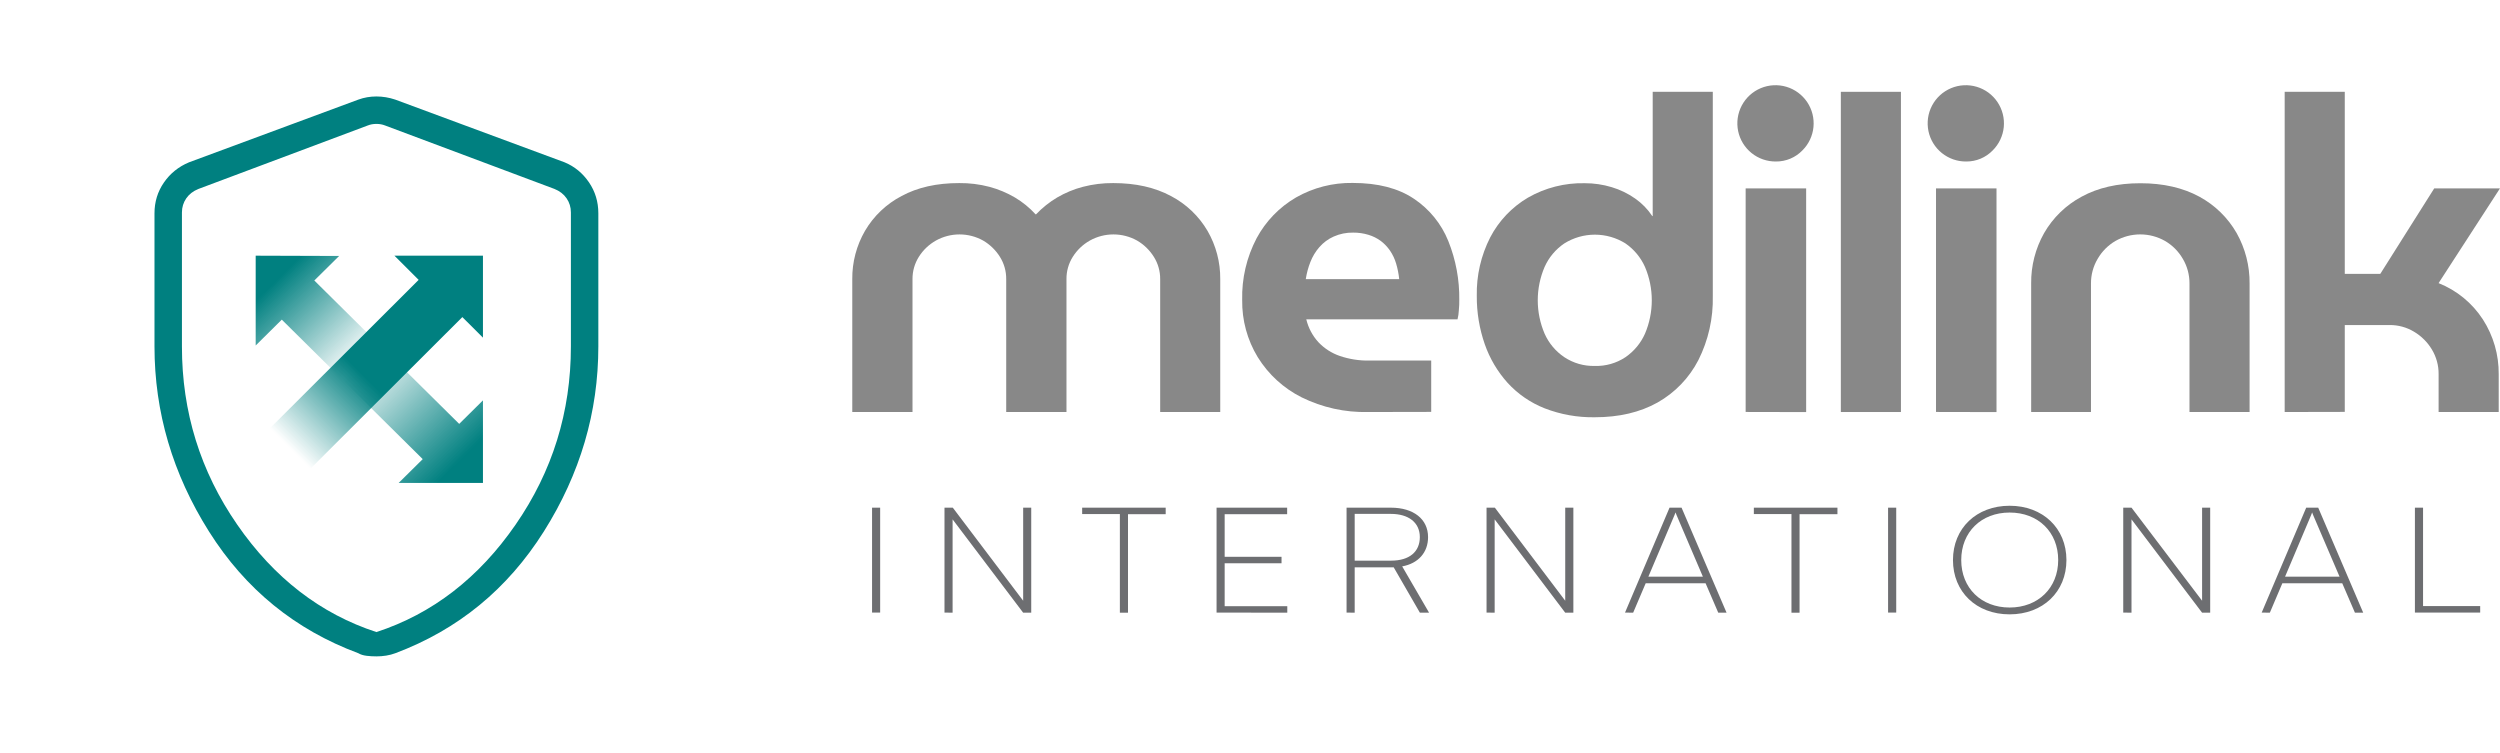 <svg width="176" height="53" viewBox="0 0 176 53" fill="none" xmlns="http://www.w3.org/2000/svg">
<path d="M18 18V24.323L19.838 22.503L29.759 32.322L28.064 34H34V28.186L32.327 29.842L22.128 19.748L23.875 18.02L18 18Z" fill="url(#paint0_linear_90_6542)"/>
<path d="M19 30.155L21.851 33L32.549 22.323L34 23.771V18H27.768L29.473 19.703L19 30.155Z" fill="url(#paint1_linear_90_6542)"/>
<mask id="mask0_90_6542" style="mask-type:alpha" maskUnits="userSpaceOnUse" x="0" y="0" width="53" height="53">
<rect width="53" height="53" fill="#D9D9D9"/>
</mask>
<g mask="url(#mask0_90_6542)">
<path d="M26.499 46.209C26.267 46.209 26.036 46.196 25.807 46.168C25.578 46.14 25.385 46.081 25.229 45.988C20.776 44.332 17.27 41.475 14.713 37.418C12.155 33.36 10.876 29.017 10.876 24.387V15.017C10.876 14.215 11.096 13.493 11.538 12.852C11.98 12.21 12.569 11.736 13.305 11.428L25.23 7.011C25.634 6.864 26.058 6.791 26.499 6.791C26.941 6.791 27.383 6.864 27.824 7.011L39.749 11.428C40.45 11.719 41.02 12.188 41.462 12.834C41.903 13.481 42.123 14.208 42.123 15.017V24.387C42.123 29.017 40.844 33.36 38.286 37.418C35.728 41.475 32.242 44.332 27.826 45.988C27.633 46.062 27.421 46.117 27.192 46.154C26.963 46.191 26.732 46.209 26.499 46.209ZM26.499 44.498C30.438 43.21 33.704 40.688 36.299 36.934C38.894 33.18 40.191 28.999 40.191 24.39V14.956C40.191 14.588 40.09 14.257 39.888 13.962C39.685 13.668 39.4 13.447 39.032 13.3L27.107 8.833C26.923 8.76 26.72 8.723 26.499 8.723C26.279 8.723 26.076 8.76 25.892 8.833L13.967 13.303C13.599 13.451 13.314 13.671 13.111 13.966C12.909 14.26 12.808 14.591 12.808 14.96V24.402C12.808 29.003 14.105 33.18 16.7 36.934C19.295 40.688 22.561 43.21 26.499 44.498Z" fill="#008080 "/>
</g>
<path d="M60 29.006V19.651C59.989 18.459 60.298 17.285 60.895 16.253C61.506 15.209 62.4 14.358 63.474 13.799C64.595 13.191 65.949 12.887 67.534 12.889C68.248 12.882 68.959 12.971 69.649 13.151C70.283 13.32 70.89 13.574 71.455 13.906C71.994 14.226 72.483 14.625 72.905 15.089H72.938C73.376 14.629 73.874 14.231 74.419 13.906C74.989 13.572 75.602 13.317 76.241 13.151C76.937 12.971 77.653 12.883 78.371 12.889C79.948 12.889 81.302 13.192 82.431 13.799C83.504 14.359 84.398 15.209 85.01 16.253C85.607 17.285 85.916 18.459 85.905 19.651V29.006H81.676V19.651C81.681 19.093 81.525 18.546 81.227 18.075C80.931 17.603 80.525 17.211 80.044 16.932C79.537 16.651 78.967 16.503 78.387 16.503C77.808 16.503 77.238 16.651 76.731 16.932C76.241 17.207 75.827 17.6 75.527 18.075C75.229 18.546 75.074 19.093 75.08 19.651V29.006H70.837V19.651C70.843 19.093 70.688 18.546 70.39 18.075C70.094 17.604 69.688 17.211 69.207 16.932C68.7 16.651 68.13 16.503 67.551 16.503C66.971 16.503 66.401 16.651 65.894 16.932C65.404 17.207 64.99 17.599 64.69 18.075C64.392 18.546 64.236 19.093 64.24 19.651V29.006H60Z" fill="#888888"/>
<path d="M96.311 29.006C94.691 29.045 93.086 28.69 91.633 27.972C90.362 27.334 89.293 26.355 88.545 25.145C87.809 23.934 87.429 22.54 87.45 21.122C87.413 19.608 87.763 18.11 88.467 16.769C89.11 15.572 90.073 14.578 91.248 13.896C92.46 13.208 93.835 12.856 95.23 12.879C97 12.879 98.436 13.25 99.538 13.991C100.628 14.717 101.472 15.756 101.961 16.97C102.491 18.29 102.753 19.701 102.733 21.122C102.733 21.328 102.733 21.57 102.702 21.849C102.693 22.062 102.662 22.274 102.61 22.481H91.962C92.106 23.079 92.398 23.632 92.812 24.087C93.229 24.529 93.748 24.863 94.323 25.06C94.985 25.284 95.679 25.394 96.377 25.384H100.757V28.997L96.311 29.006ZM91.927 19.651H98.504C98.466 19.279 98.394 18.911 98.287 18.553C98.191 18.229 98.046 17.922 97.856 17.642C97.677 17.383 97.458 17.154 97.208 16.963C96.946 16.771 96.653 16.625 96.342 16.532C95.992 16.425 95.627 16.372 95.26 16.376C94.788 16.367 94.32 16.462 93.888 16.655C93.504 16.826 93.162 17.079 92.885 17.396C92.614 17.706 92.399 18.062 92.251 18.446C92.097 18.834 91.989 19.238 91.927 19.651Z" fill="#888888"/>
<path d="M112.273 29.375C111.065 29.395 109.865 29.181 108.739 28.744C107.746 28.352 106.856 27.74 106.136 26.953C105.425 26.163 104.879 25.239 104.529 24.236C104.149 23.143 103.958 21.992 103.966 20.834C103.936 19.402 104.261 17.985 104.912 16.71C105.519 15.548 106.438 14.58 107.567 13.915C108.782 13.218 110.165 12.866 111.566 12.898C112.207 12.896 112.845 12.989 113.459 13.175C114.051 13.351 114.61 13.622 115.115 13.977C115.591 14.309 116 14.728 116.32 15.212H116.35V6.464H120.581V20.834C120.618 22.402 120.269 23.955 119.564 25.355C118.917 26.608 117.919 27.645 116.691 28.337C115.454 29.029 113.982 29.375 112.273 29.375ZM112.273 25.762C113.04 25.786 113.795 25.57 114.434 25.145C115.036 24.73 115.512 24.157 115.808 23.489C116.124 22.746 116.286 21.948 116.286 21.141C116.286 20.335 116.124 19.537 115.808 18.794C115.511 18.127 115.035 17.553 114.434 17.138C113.788 16.734 113.042 16.52 112.281 16.52C111.519 16.52 110.773 16.734 110.127 17.138C109.519 17.549 109.038 18.123 108.739 18.794C108.422 19.536 108.258 20.335 108.258 21.141C108.258 21.948 108.422 22.747 108.739 23.489C109.036 24.16 109.518 24.735 110.127 25.145C110.762 25.566 111.512 25.782 112.273 25.762Z" fill="#888888"/>
<path d="M125.024 11.37C124.401 11.376 123.796 11.166 123.311 10.776C122.826 10.385 122.492 9.839 122.365 9.229C122.239 8.619 122.329 7.985 122.618 7.434C122.908 6.883 123.381 6.449 123.955 6.208C124.529 5.967 125.169 5.933 125.765 6.111C126.362 6.29 126.877 6.67 127.225 7.187C127.572 7.704 127.728 8.325 127.668 8.945C127.608 9.564 127.334 10.144 126.893 10.584C126.652 10.835 126.361 11.035 126.04 11.17C125.718 11.305 125.373 11.373 125.024 11.37ZM122.894 29.002V13.262H127.153V29.011L122.894 29.002Z" fill="#888888"/>
<path d="M129.595 29.006V6.464H133.826V29.006H129.595Z" fill="#888888"/>
<path d="M138.424 11.37C137.801 11.377 137.196 11.167 136.71 10.777C136.225 10.387 135.89 9.84 135.763 9.231C135.637 8.621 135.726 7.986 136.015 7.435C136.305 6.884 136.777 6.45 137.351 6.209C137.925 5.967 138.565 5.933 139.162 6.111C139.759 6.289 140.275 6.669 140.622 7.186C140.969 7.703 141.126 8.325 141.066 8.944C141.005 9.564 140.731 10.144 140.291 10.584C140.05 10.835 139.76 11.034 139.439 11.169C139.118 11.304 138.772 11.372 138.424 11.37ZM136.295 29.002V13.262H140.554V29.011L136.295 29.002Z" fill="#888888"/>
<path d="M142.994 29.007V19.959C142.98 18.716 143.294 17.492 143.905 16.409C144.528 15.325 145.443 14.437 146.545 13.847C147.698 13.216 149.078 12.9 150.683 12.9C152.289 12.9 153.673 13.216 154.836 13.847C155.932 14.441 156.841 15.328 157.46 16.409C158.069 17.492 158.383 18.716 158.371 19.959V29.007H154.14V19.959C154.144 19.345 153.981 18.742 153.667 18.215C153.366 17.696 152.936 17.265 152.418 16.963C151.886 16.661 151.285 16.502 150.673 16.502C150.061 16.502 149.46 16.661 148.928 16.963C148.41 17.265 147.98 17.696 147.679 18.215C147.365 18.742 147.201 19.345 147.205 19.959V29.007H142.994Z" fill="#888888"/>
<path d="M160.841 29.006V6.464H165.072V19.279H167.573L171.37 13.262H175.998L171.676 19.932C172.956 20.44 174.047 21.334 174.796 22.49C175.536 23.64 175.923 24.982 175.909 26.349V29.006H171.678V26.349C171.686 25.735 171.522 25.131 171.205 24.605C170.897 24.092 170.467 23.663 169.953 23.356C169.432 23.041 168.834 22.877 168.226 22.883H165.072V28.997L160.841 29.006Z" fill="#888888"/>
<path d="M61.963 43.125H61.393V35.74H61.963V43.125Z" fill="#6D6E71"/>
<path d="M66.492 43.125V35.74H67.077L72.031 42.292V35.74H72.599V43.134H72.031L67.063 36.564V43.134L66.492 43.125Z" fill="#6D6E71"/>
<path d="M76.184 35.74H82.064V36.199H79.411V43.134H78.839V36.19H76.184V35.74Z" fill="#6D6E71"/>
<path d="M85.646 43.125V35.74H90.615V36.199H86.216V39.197H90.22V39.656H86.216V42.678H90.625V43.134L85.646 43.125Z" fill="#6D6E71"/>
<path d="M94.798 43.125V35.74H97.916C99.523 35.74 100.536 36.552 100.536 37.813C100.536 38.897 99.845 39.666 98.714 39.874L100.607 43.134H99.961L98.115 39.938H95.37V43.134L94.798 43.125ZM95.37 39.469H97.942C99.218 39.469 99.956 38.845 99.956 37.813C99.956 36.781 99.156 36.178 97.919 36.178H95.37V39.469Z" fill="#6D6E71"/>
<path d="M104.653 43.125V35.74H105.238L110.192 42.292V35.74H110.765V43.134H110.192L105.224 36.564V43.134L104.653 43.125Z" fill="#6D6E71"/>
<path d="M114.402 43.125L117.535 35.74H118.382L121.55 43.134H120.965L120.073 41.062H115.857L114.974 43.134L114.402 43.125ZM116.046 40.596H119.882L118.029 36.261C118.002 36.2 117.978 36.138 117.958 36.074C117.938 36.138 117.914 36.2 117.885 36.261L116.046 40.596Z" fill="#6D6E71"/>
<path d="M123.471 35.74H129.356V36.199H126.689V43.134H126.119V36.19H123.471V35.74Z" fill="#6D6E71"/>
<path d="M133.494 43.125H132.921V35.74H133.494V43.125Z" fill="#6D6E71"/>
<path d="M141.478 43.25C139.131 43.25 137.489 41.667 137.489 39.427C137.489 37.186 139.145 35.605 141.478 35.605C143.811 35.605 145.477 37.188 145.477 39.427C145.477 41.665 143.82 43.25 141.478 43.25ZM141.478 36.083C139.478 36.083 138.071 37.458 138.071 39.427C138.071 41.395 139.478 42.77 141.478 42.77C143.477 42.77 144.897 41.395 144.897 39.427C144.897 37.458 143.491 36.083 141.478 36.083Z" fill="#6D6E71"/>
<path d="M149.476 43.125V35.74H150.058L155.027 42.292V35.74H155.597V43.134H155.027L150.058 36.564V43.134L149.476 43.125Z" fill="#6D6E71"/>
<path d="M159.224 43.125L162.357 35.74H163.202L166.37 43.134H165.788L164.894 41.062H160.677L159.797 43.134L159.224 43.125ZM160.869 40.596H164.704L162.845 36.261C162.817 36.2 162.794 36.138 162.774 36.074C162.754 36.138 162.73 36.2 162.703 36.261L160.869 40.596Z" fill="#6D6E71"/>
<path d="M170.583 42.668H174.605V43.125H170.01V35.74H170.583V42.668Z" fill="#6D6E71"/>
<defs>
<linearGradient id="paint0_linear_90_6542" x1="17.866" y1="18.132" x2="33.784" y2="34.214" gradientUnits="userSpaceOnUse">
<stop offset="0.1" stop-color="#008080 "/>
<stop offset="0.46" stop-color="#008080 " stop-opacity="0"/>
<stop offset="0.9" stop-color="#008080 "/>
</linearGradient>
<linearGradient id="paint1_linear_90_6542" x1="20.298" y1="31.45" x2="33.86" y2="17.86" gradientUnits="userSpaceOnUse">
<stop stop-color="#008080 " stop-opacity="0"/>
<stop offset="0.38" stop-color="#008080 "/>
</linearGradient>
</defs>
</svg>
